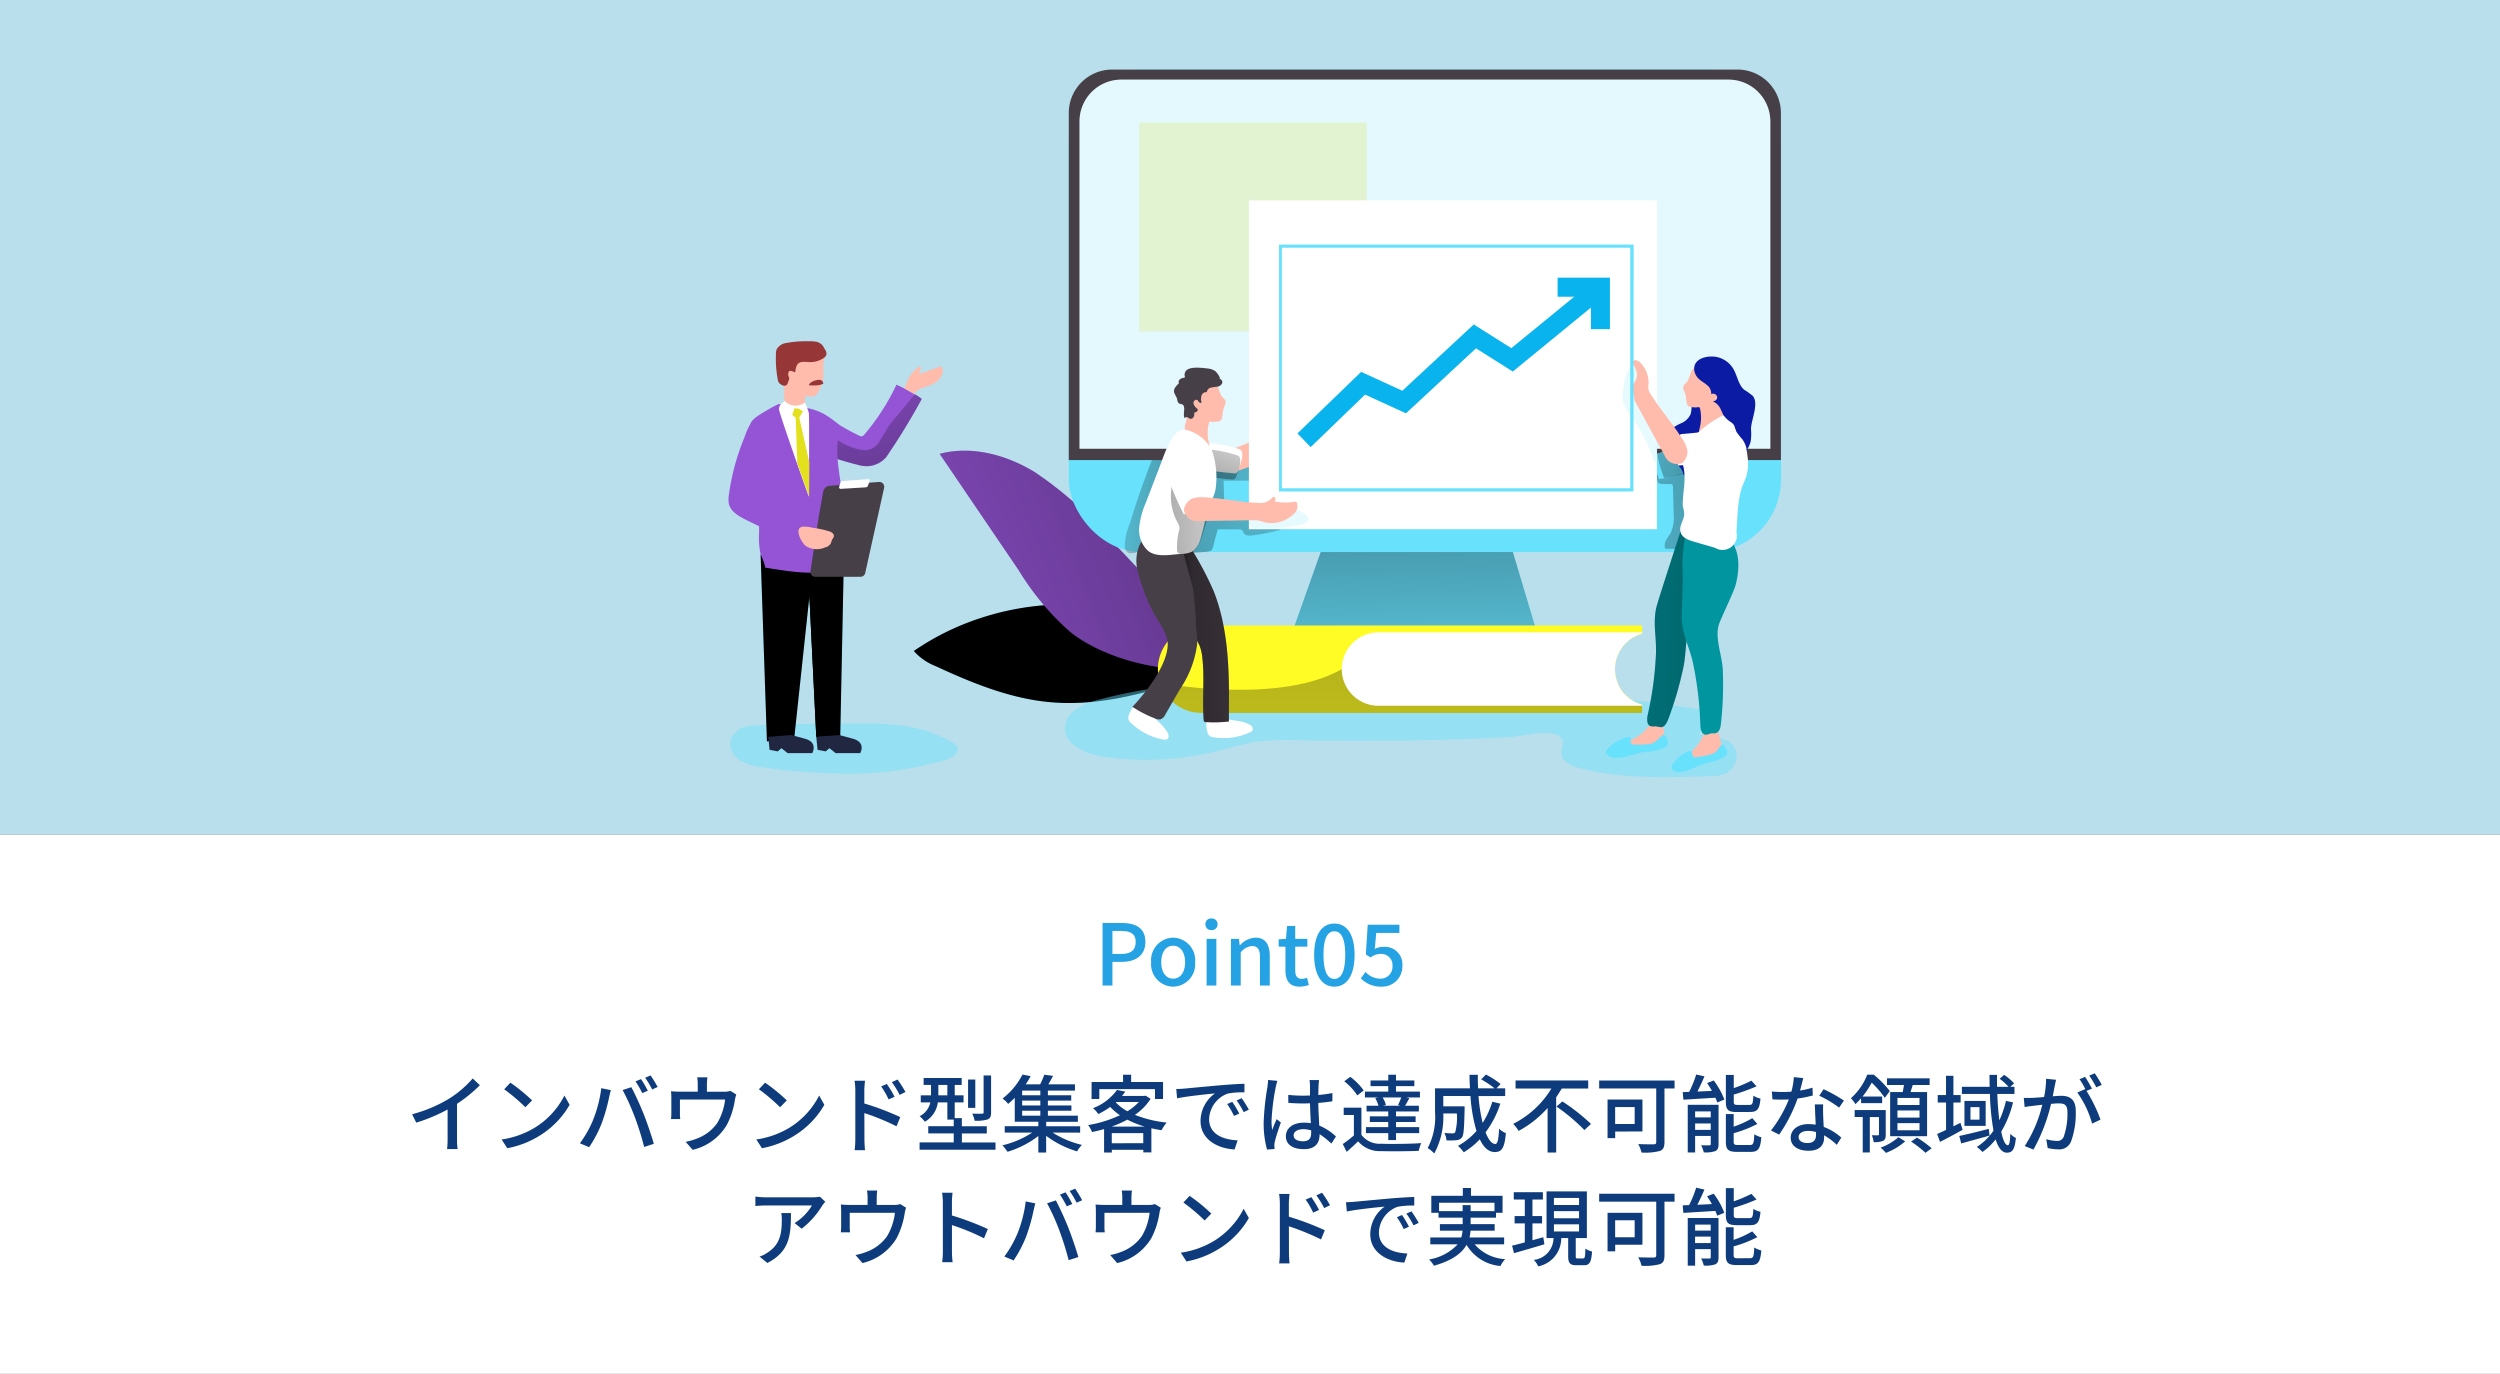 <svg xmlns="http://www.w3.org/2000/svg" xmlns:xlink="http://www.w3.org/1999/xlink" width="265" height="145.614" viewBox="0 0 265 145.614">
  <rect x="0" y="0" width="265" height="145.614" fill="#808080" stroke="none"/>
  <defs>
    <linearGradient id="linear-gradient" x1="-28.36" y1="-0.749" x2="-29.509" y2="2.326" gradientUnits="objectBoundingBox">
      <stop offset="0.01"/>
      <stop offset="0.13" stop-opacity="0.69"/>
      <stop offset="0.25" stop-opacity="0.322"/>
      <stop offset="1" stop-opacity="0"/>
    </linearGradient>
    <linearGradient id="linear-gradient-2" x1="1.258" y1="0.249" x2="-0.672" y2="0.876" xlink:href="#linear-gradient"/>
    <linearGradient id="linear-gradient-3" x1="41.076" y1="1.132" x2="44.62" y2="2.071" gradientUnits="objectBoundingBox">
      <stop offset="0.01"/>
      <stop offset="0.08" stop-opacity="0.69"/>
      <stop offset="0.21" stop-opacity="0.322"/>
      <stop offset="1" stop-opacity="0"/>
    </linearGradient>
    <linearGradient id="linear-gradient-4" x1="0.826" y1="2.364" x2="0.093" y2="-2.117" xlink:href="#linear-gradient-3"/>
    <linearGradient id="linear-gradient-5" x1="155.672" y1="1.077" x2="148.729" y2="1.818" xlink:href="#linear-gradient-3"/>
    <linearGradient id="linear-gradient-6" x1="64.952" y1="-0.18" x2="63.795" y2="1.92" xlink:href="#linear-gradient-3"/>
    <linearGradient id="linear-gradient-7" x1="182.91" y1="1.544" x2="188.708" y2="1.708" xlink:href="#linear-gradient-3"/>
    <linearGradient id="linear-gradient-8" x1="44.344" y1="0.138" x2="41.52" y2="1.074" xlink:href="#linear-gradient-3"/>
    <linearGradient id="linear-gradient-9" x1="0.454" y1="-0.235" x2="0.541" y2="2.098" xlink:href="#linear-gradient-3"/>
    <linearGradient id="linear-gradient-10" x1="1.964" y1="0.153" x2="-2.616" y2="1.197" xlink:href="#linear-gradient-3"/>
    <linearGradient id="linear-gradient-11" x1="1.823" y1="0.595" x2="-1.51" y2="0.368" xlink:href="#linear-gradient-3"/>
    <linearGradient id="linear-gradient-12" x1="-1.078" y1="0.768" x2="2.763" y2="-0.013" xlink:href="#linear-gradient-3"/>
    <linearGradient id="linear-gradient-13" x1="1.182" y1="0.716" x2="-1.636" y2="-0.181" xlink:href="#linear-gradient-3"/>
    <linearGradient id="linear-gradient-14" x1="0.422" y1="-6.668" x2="0.655" y2="14.942" xlink:href="#linear-gradient-3"/>
    <linearGradient id="linear-gradient-15" x1="0.025" y1="0.54" x2="2.227" y2="0.377" xlink:href="#linear-gradient-3"/>
    <linearGradient id="linear-gradient-16" x1="-0.03" y1="1.305" x2="1.53" y2="-1.16" xlink:href="#linear-gradient-3"/>
    <linearGradient id="linear-gradient-17" x1="-0.98" y1="0.577" x2="3.093" y2="0.325" xlink:href="#linear-gradient-3"/>
    <linearGradient id="linear-gradient-18" x1="2.671" y1="0.578" x2="-5.135" y2="0.306" xlink:href="#linear-gradient-3"/>
  </defs>
  <g id="グループ_4407" data-name="グループ 4407" transform="translate(-62 -1771.15)">
    <g id="グループ_4249" data-name="グループ 4249" transform="translate(0 180.602)">
      <rect id="長方形_1021" data-name="長方形 1021" width="265" height="57.147" transform="translate(62 1679.016)" fill="#fff"/>
      <path id="パス_6205" data-name="パス 6205" d="M.873,0H1.917V-2.511h1c1.44,0,2.493-.666,2.493-2.115,0-1.494-1.053-2.007-2.529-2.007H.873ZM1.917-3.348V-5.787h.864c1.053,0,1.6.288,1.6,1.161s-.5,1.278-1.566,1.278ZM8.352.117a2.38,2.38,0,0,0,2.331-2.592,2.389,2.389,0,0,0-2.331-2.6,2.389,2.389,0,0,0-2.331,2.6A2.38,2.38,0,0,0,8.352.117Zm0-.846c-.774,0-1.26-.693-1.26-1.746s.486-1.746,1.26-1.746,1.269.7,1.269,1.746S9.135-.729,8.352-.729ZM11.9,0h1.035V-4.95H11.9Zm.513-5.877a.6.6,0,0,0,.648-.621.6.6,0,0,0-.648-.612.593.593,0,0,0-.639.612A.6.6,0,0,0,12.411-5.877ZM14.481,0h1.035V-3.51a1.659,1.659,0,0,1,1.206-.675c.585,0,.837.342.837,1.2V0h1.035V-3.114c0-1.26-.468-1.962-1.521-1.962a2.359,2.359,0,0,0-1.638.81h-.027l-.081-.684h-.846Zm7.281.117a3.167,3.167,0,0,0,.972-.18l-.189-.765a1.476,1.476,0,0,1-.531.117c-.513,0-.72-.306-.72-.9V-4.122h1.287V-4.95H21.294V-6.318H20.43L20.313-4.95l-.774.054v.774h.72v2.5C20.259-.576,20.646.117,21.762.117Zm3.681,0c1.323,0,2.142-1.2,2.142-3.366S26.766-6.57,25.443-6.57,23.3-5.418,23.3-3.249,24.129.117,25.443.117Zm0-.819c-.675,0-1.152-.693-1.152-2.547s.477-2.5,1.152-2.5,1.152.648,1.152,2.5S26.118-.7,25.443-.7ZM30.42.117a2.141,2.141,0,0,0,2.232-2.205A1.858,1.858,0,0,0,30.636-4.1a1.889,1.889,0,0,0-.909.225l.153-1.7h2.457v-.873H28.98l-.2,3.15.5.324a1.743,1.743,0,0,1,1.062-.378,1.187,1.187,0,0,1,1.26,1.3A1.254,1.254,0,0,1,30.294-.729a2.12,2.12,0,0,1-1.548-.711l-.5.675A2.931,2.931,0,0,0,30.42.117Z" transform="translate(178 1695.016)" fill="#25a2e3"/>
      <path id="パス_6206" data-name="パス 6206" d="M-89.316-3.357l.441.891a18.414,18.414,0,0,0,3.321-1.395V-.729A10.429,10.429,0,0,1-85.608.333h1.116a6.767,6.767,0,0,1-.063-1.062V-4.464a15.182,15.182,0,0,0,2.421-1.971l-.756-.72a11.11,11.11,0,0,1-2.5,2.142A14.862,14.862,0,0,1-89.316-3.357ZM-78.9-6.705l-.657.7A19.521,19.521,0,0,1-77.31-4.1l.711-.729A18.886,18.886,0,0,0-78.9-6.705ZM-79.83-.684l.6.927A9.923,9.923,0,0,0-75.78-1.1a9.2,9.2,0,0,0,3.159-3.258l-.549-.981a8.569,8.569,0,0,1-3.123,3.393A9.352,9.352,0,0,1-79.83-.684Zm14.778-6.4-.585.243a10.824,10.824,0,0,1,.72,1.242l.585-.252A11.29,11.29,0,0,0-65.052-7.083Zm1.017-.387-.576.243a10.036,10.036,0,0,1,.738,1.242l.585-.261C-63.459-6.57-63.8-7.128-64.035-7.47Zm-6.1,4.725A11.538,11.538,0,0,1-71.532-.279l.981.414a13.056,13.056,0,0,0,1.323-2.511,19.187,19.187,0,0,0,.792-2.772c.045-.2.126-.54.189-.765l-1.017-.207A13.584,13.584,0,0,1-70.137-2.745Zm4.437-.279A30.7,30.7,0,0,1-64.719.108l1.026-.333c-.243-.846-.72-2.25-1.062-3.114-.36-.909-.954-2.214-1.323-2.889L-67-5.922A24.013,24.013,0,0,1-65.7-3.024Zm7.686-4.248H-59.1a4.083,4.083,0,0,1,.063.747v.774H-61a8.552,8.552,0,0,1-.873-.045,6.7,6.7,0,0,1,.036.729v1.575c0,.2-.018.459-.036.648h.981a4.131,4.131,0,0,1-.036-.594V-4.914h4.788A6.244,6.244,0,0,1-56.97-2.43,4.628,4.628,0,0,1-59.238-.738a5.65,5.65,0,0,1-1.08.3l.738.855A5.737,5.737,0,0,0-55.971-2.2a8.371,8.371,0,0,0,.864-2.637,3.383,3.383,0,0,1,.153-.612l-.621-.387a1.976,1.976,0,0,1-.675.09h-1.818v-.774A6.438,6.438,0,0,1-58.014-7.272Zm6.111.567-.657.7A19.521,19.521,0,0,1-50.31-4.1l.711-.729A18.886,18.886,0,0,0-51.9-6.705ZM-52.83-.684l.6.927A9.923,9.923,0,0,0-48.78-1.1a9.2,9.2,0,0,0,3.159-3.258l-.549-.981a8.569,8.569,0,0,1-3.123,3.393A9.352,9.352,0,0,1-52.83-.684ZM-39-6.57l-.6.261a8.2,8.2,0,0,1,.792,1.377l.63-.279A11.1,11.1,0,0,0-39-6.57Zm1.134-.468-.6.279a8.994,8.994,0,0,1,.828,1.35l.621-.306A13.364,13.364,0,0,0-37.863-7.038ZM-42.336-.7A9.537,9.537,0,0,1-42.408.45h1.1c-.036-.324-.063-.873-.063-1.152,0-.3,0-1.539-.009-2.781a25.15,25.15,0,0,1,3.411,1.4l.4-.972A29.155,29.155,0,0,0-41.382-4.5V-5.9c0-.324.045-.711.072-1.008h-1.107A6.428,6.428,0,0,1-42.336-5.9ZM-27.945-7.47h-.792v3.9c0,.117-.036.153-.18.153-.126.009-.567.009-1.026-.009a2.988,2.988,0,0,1,.252.756,4.063,4.063,0,0,0,1.368-.135c.3-.126.378-.333.378-.756Zm-1.674.432h-.765v3.006h.765Zm-3.915,1.674v-1.1h.954v1.1Zm2.493,5v-.954H-28.4v-.765h-2.646v-.864H-31.8V-4.617h.936v-.747H-31.8v-1.1h.738V-7.2h-4.032v.738h.783v1.1H-35.4v.747h1.017A2.142,2.142,0,0,1-35.514-3.15a3.745,3.745,0,0,1,.549.585,2.766,2.766,0,0,0,1.377-2.052h1.008V-2.79h.675v.7h-2.7v.765h2.7v.954h-3.618V.405h8.046V-.369Zm6.39-3.366h1.926v.522h-1.926Zm1.926-1.638h-1.926v-.495h1.926Zm0,1.08h-1.926v-.513h1.926Zm4.221,2.88v-.675h-3.6v-.477h3.357v-.648h-3.177v-.522h2.493v-.558h-2.493v-.513h2.475v-.567h-2.475v-.495h2.871v-.666h-2.826c.171-.27.342-.585.5-.9l-.927-.117a7.913,7.913,0,0,1-.441,1.017h-1.53c.2-.288.369-.585.531-.864l-.873-.171A7.483,7.483,0,0,1-26.73-5.022a2.947,2.947,0,0,1,.594.567,8.088,8.088,0,0,0,.7-.648v2.538h2.5v.477H-26.5v.675h2.916a10.04,10.04,0,0,1-3.159,1.35,4.873,4.873,0,0,1,.54.684,10.141,10.141,0,0,0,3.267-1.674V.7h.828V-1.071A10.39,10.39,0,0,0-18.828.576a3.4,3.4,0,0,1,.513-.684A10.082,10.082,0,0,1-21.42-1.413Zm2.034-4.608h5.9v1.044h.855v-1.8h-3.384v-.774h-.855v.774h-3.339v1.8h.819Zm1.3,3.969a11.542,11.542,0,0,0,1.665-.738,10.341,10.341,0,0,0,1.854.738Zm.018,1.764V-1.359h3.339V-.288Zm.477-4.374h2.394a5.62,5.62,0,0,1-1.215.981,5.11,5.11,0,0,1-1.233-.936Zm3.1-.675-.153.036h-2.34q.189-.229.351-.459l-.882-.18a5.577,5.577,0,0,1-2.547,1.935,2.447,2.447,0,0,1,.558.621,7.165,7.165,0,0,0,1.269-.756,6.092,6.092,0,0,0,1.035.882,12.914,12.914,0,0,1-3.375,1.044,2.983,2.983,0,0,1,.414.738c.423-.09.855-.189,1.278-.315V.7h.819V.414h3.339v.27h.855V-1.872c.351.081.711.153,1.08.207a4.1,4.1,0,0,1,.54-.81A12.484,12.484,0,0,1-12.7-3.294a5.864,5.864,0,0,0,1.665-1.7Zm3.258-.693.09.981c1.008-.216,3.1-.432,4.014-.522a3.61,3.61,0,0,0-1.53,2.925c0,1.98,1.845,2.925,3.609,3.015l.324-.963C-3.3-.657-4.833-1.206-4.833-2.844A2.984,2.984,0,0,1-2.844-5.553a8.673,8.673,0,0,1,1.755-.126v-.909c-.621.018-1.521.072-2.484.153-1.656.144-3.258.3-3.915.36C-7.668-6.057-7.983-6.039-8.325-6.03Zm5.94,1.35-.54.234a8.511,8.511,0,0,1,.72,1.26l.558-.252A12.565,12.565,0,0,0-2.385-4.68Zm1-.387-.54.243A8.446,8.446,0,0,1-1.17-3.582l.549-.261A13,13,0,0,0-1.386-5.067ZM4.122-1.125c0-.387.423-.648,1.026-.648a2.9,2.9,0,0,1,.837.126V-1.4c0,.567-.207.909-.873.909C4.536-.5,4.122-.7,4.122-1.125Zm2.7-5.859H5.805a4.429,4.429,0,0,1,.054.576v1.062c-.252.009-.495.018-.747.018a14.653,14.653,0,0,1-1.557-.081l.009.846c.522.036,1.017.063,1.539.063.252,0,.5-.009.756-.018.018.7.054,1.476.09,2.106a4.79,4.79,0,0,0-.729-.054c-1.206,0-1.917.612-1.917,1.44C3.3-.162,4.014.342,5.229.342,6.48.342,6.876-.369,6.876-1.2v-.045a8.557,8.557,0,0,1,1.251,1L8.613-1A5.938,5.938,0,0,0,6.84-2.16c-.027-.693-.09-1.5-.1-2.4.522-.036,1.026-.1,1.494-.171v-.873A13.921,13.921,0,0,1,6.741-5.4c.009-.414.018-.8.027-1.026C6.777-6.606,6.8-6.8,6.822-6.984ZM2.4-6.9l-.981-.09c-.009.234-.045.522-.072.747a27.615,27.615,0,0,0-.4,3.771A10.534,10.534,0,0,0,1.305.387l.8-.063C2.1.216,2.088.081,2.079-.009a2.323,2.323,0,0,1,.045-.414c.1-.459.405-1.377.648-2.061l-.45-.351c-.144.333-.342.783-.468,1.152a5.855,5.855,0,0,1-.072-.963A23.793,23.793,0,0,1,2.223-6.21C2.259-6.372,2.349-6.741,2.4-6.9Zm13.05,2.637H13.59l.315-.072a2.562,2.562,0,0,0-.351-.8h1.98c-.09.243-.225.567-.342.8Zm-2.673-.8a3.756,3.756,0,0,1,.342.8H11.853v.612h2.3v.513H12.2v.6h1.953v.549H11.79v.63h2.367v.738h.819v-.738h2.457v-.63H14.976v-.549h2.079v-.6H14.976v-.513H17.4v-.612H15.939c.135-.216.288-.5.45-.792l-.333-.081h1.458V-5.76H14.976v-.576H16.92v-.6H14.976v-.612h-.819v.612H12.276v.6h1.881v.576H11.682v.621H13.1Zm-1.224-.819a6.69,6.69,0,0,0-1.422-1.44l-.639.468a6.426,6.426,0,0,1,1.386,1.5Zm-.243,1.827H9.432v.774h1.08v2.169A12.41,12.41,0,0,1,9.333-.2L9.747.63c.441-.387.837-.747,1.215-1.116A3,3,0,0,0,13.4.549c1.044.036,2.952.018,3.987-.027a3.645,3.645,0,0,1,.27-.819c-1.143.081-3.231.108-4.248.063a2.4,2.4,0,0,1-2.1-.945Zm13.878-.63a9.121,9.121,0,0,1-1.026,2.241,17.542,17.542,0,0,1-.441-2.844H26.55v-.819h-.918l.432-.459a9.505,9.505,0,0,0-1.557-1l-.5.513a9.64,9.64,0,0,1,1.413.945H23.679q-.041-.7-.027-1.431H22.77c0,.477.018.963.045,1.431h-3.7v2.547A7.05,7.05,0,0,1,18.333.225a3.573,3.573,0,0,1,.7.576,8.117,8.117,0,0,0,.954-4.239h1.44a5.875,5.875,0,0,1-.18,2,.321.321,0,0,1-.279.108c-.144,0-.495-.009-.864-.045a2.009,2.009,0,0,1,.225.783,6.413,6.413,0,0,0,1.062-.018A.8.8,0,0,0,21.969-.9c.189-.252.234-1.026.279-2.979V-4.2H19.989V-5.292h2.88a16.913,16.913,0,0,0,.639,3.708A7.1,7.1,0,0,1,21.546-.009a4.334,4.334,0,0,1,.612.684A8.271,8.271,0,0,0,23.859-.7c.4.846.927,1.35,1.584,1.35.738,0,1.044-.423,1.179-2.007a2.2,2.2,0,0,1-.72-.468c-.054,1.161-.162,1.62-.4,1.62-.378,0-.729-.468-1.035-1.233a10.225,10.225,0,0,0,1.566-3.042Zm10.161-1.4v-.855h-7.7v.855h3.8A9.967,9.967,0,0,1,27.4-2.34a4.711,4.711,0,0,1,.576.747,11.2,11.2,0,0,0,3.069-2.43V.7h.909V-5.157c.216-.306.4-.621.594-.927ZM31.986-4.176a20.347,20.347,0,0,1,2.961,2.493l.7-.648a21.459,21.459,0,0,0-3.033-2.385Zm8.289.054v1.8h-2.07v-1.8ZM41.1-1.53V-4.914H37.4V-.828h.81v-.7Zm3.4-5.4H36.513v.837h6.048v5.67c0,.189-.063.243-.261.252-.216,0-.963.009-1.647-.027A3.723,3.723,0,0,1,41,.7,6.107,6.107,0,0,0,42.921.54c.378-.126.513-.405.513-.945V-6.093h1.071Zm8.01,3.33c.765,0,1.008-.3,1.1-1.422a2.157,2.157,0,0,1-.756-.306c-.036.837-.09.981-.414.981H51.219c-.378,0-.441-.054-.441-.351v-.747a19.84,19.84,0,0,0,2.412-.873l-.54-.6a14.837,14.837,0,0,1-1.872.792v-1.4h-.837v2.844c0,.855.234,1.089,1.179,1.089ZM46.683-1.7v-.684h1.656V-1.7Zm1.656-1.962v.639H46.683v-.639Zm.828-.7H45.9V.693h.783V-1.062h1.656v.855c0,.108-.027.144-.144.144s-.495.009-.873-.009A3.216,3.216,0,0,1,47.6.684,3.216,3.216,0,0,0,48.825.549c.261-.135.342-.351.342-.747Zm-1.215-2.3a9.234,9.234,0,0,1,.513.828l-1.539.072c.252-.5.522-1.071.747-1.611l-.873-.2a12.016,12.016,0,0,1-.747,1.845l-.684.027.072.8c.918-.054,2.16-.135,3.393-.207.081.189.153.36.2.5l.747-.306a8.23,8.23,0,0,0-1.125-2.025ZM51.237-.1c-.4,0-.468-.054-.468-.36V-1.35a12.689,12.689,0,0,0,2.511-.981l-.54-.612a10.153,10.153,0,0,1-1.971.9V-3.375h-.828V-.45c0,.837.243,1.08,1.188,1.08h1.449C53.37.63,53.6.306,53.7-.918a2.742,2.742,0,0,1-.747-.315c-.036.963-.1,1.134-.45,1.134Zm6.9-7.092-.99-.1a7.345,7.345,0,0,1-.261,1.539c-.315.027-.63.036-.927.036-.36,0-.792-.018-1.143-.054l.063.837c.36.018.738.027,1.08.027.216,0,.432-.009.657-.018a13.516,13.516,0,0,1-1.89,3.285l.864.441a16.1,16.1,0,0,0,1.953-3.825,12.081,12.081,0,0,0,1.611-.324l-.027-.828a8.605,8.605,0,0,1-1.323.306C57.942-6.372,58.068-6.876,58.14-7.191ZM57.654-.954c0-.369.405-.639,1-.639a3.133,3.133,0,0,1,.837.117c.009.117.009.225.009.306,0,.486-.225.864-.909.864C57.978-.306,57.654-.567,57.654-.954Zm2.6-3.447h-.882c.018.594.063,1.44.09,2.151a5.16,5.16,0,0,0-.765-.063c-1.116,0-1.881.594-1.881,1.44,0,.936.846,1.386,1.89,1.386,1.188,0,1.647-.621,1.647-1.386v-.252A7.024,7.024,0,0,1,61.7-.117l.477-.765a5.865,5.865,0,0,0-1.863-1.134c-.027-.513-.054-1.035-.063-1.332C60.246-3.708,60.237-4.023,60.255-4.4Zm1.692.342.513-.747A15.932,15.932,0,0,0,60.3-6.012l-.459.693A11.444,11.444,0,0,1,61.947-4.059Zm8.523-.279H68.13v-.747h2.34ZM70.47-3H68.13v-.756h2.34Zm0,1.341H68.13v-.756h2.34Zm-3.114-4.05v4.68h3.915v-4.68H69.516c.072-.234.153-.486.234-.747h1.791v-.711H67.023v.711h1.8c-.036.243-.09.5-.135.747Zm-3.078,1.17H66.51v-.7H64.431A9.146,9.146,0,0,0,65.4-6.705a9.706,9.706,0,0,1,1.386,1.611l.531-.72a10.579,10.579,0,0,0-1.7-1.737h-.693a6.518,6.518,0,0,1-1.728,2.5,2.772,2.772,0,0,1,.477.621,7.785,7.785,0,0,0,.6-.621Zm2.61.738H63.594v.738h.855V.693H65.2V-3.06h.972v1.827c0,.072-.018.1-.117.108s-.342,0-.648-.009a2.31,2.31,0,0,1,.2.729A2.314,2.314,0,0,0,66.609-.54c.234-.126.279-.342.279-.675ZM68.229-.927A5.775,5.775,0,0,1,66.348.18a5.44,5.44,0,0,1,.558.558A6.78,6.78,0,0,0,68.949-.486Zm1.341.468A10.682,10.682,0,0,1,71.1.729l.657-.477A10.729,10.729,0,0,0,70.2-.882Zm5.238-1.989c-.252.126-.495.243-.747.369V-4.6h.765v-.792h-.765V-7.434h-.783v2.043H72.4V-4.6h.882v2.9c-.351.171-.675.315-.945.432l.306.837c.72-.36,1.584-.828,2.394-1.278Zm3,.639c-1.143.3-2.331.585-3.123.756l.207.792c.846-.243,1.962-.54,3-.837Zm-.981-.972H75.87V-4.113h.954ZM75.231-4.77v2.646h2.25V-4.77Zm4.4,0a10.664,10.664,0,0,1-.7,2.061c-.1-.81-.18-1.764-.216-2.8h1.818v-.756h-.441l.4-.369a5.967,5.967,0,0,0-1.053-.9l-.477.414a6.315,6.315,0,0,1,.945.855H78.687c0-.414-.009-.837,0-1.269h-.8c0,.423.009.846.018,1.269H74.961v.756h2.97a26.709,26.709,0,0,0,.378,3.888A6.083,6.083,0,0,1,76.545.108a4.981,4.981,0,0,1,.6.531A6.651,6.651,0,0,0,78.534-.684c.288.864.666,1.4,1.188,1.4.612,0,.837-.36.963-1.557a1.922,1.922,0,0,1-.594-.45c-.027.873-.108,1.215-.261,1.215-.27,0-.522-.54-.7-1.44a11.149,11.149,0,0,0,1.251-3.1Zm5.31-2.241-1.053-.108a10.1,10.1,0,0,1-.216,1.935c-.5.045-.99.081-1.278.09-.306.009-.576.018-.873,0l.09.972c.243-.045.666-.1.891-.126.207-.027.576-.072.981-.117A14.037,14.037,0,0,1,81.621.018l.927.369a18.792,18.792,0,0,0,1.863-4.842c.333-.036.63-.054.819-.054.567,0,.918.135.918.909a7.418,7.418,0,0,1-.4,2.646.723.723,0,0,1-.738.423,4.753,4.753,0,0,1-1.107-.18l.153.936A4.978,4.978,0,0,0,85.131.36a1.345,1.345,0,0,0,1.386-.792A8.714,8.714,0,0,0,87.03-3.7c0-1.26-.666-1.611-1.53-1.611-.207,0-.54.018-.909.054.081-.423.162-.855.216-1.134C84.852-6.588,84.9-6.822,84.942-7.011Zm4.1-.684-.585.243a9.086,9.086,0,0,1,.747,1.242l.585-.261A13.965,13.965,0,0,0,89.046-7.7Zm-1.026.378-.585.243a8.155,8.155,0,0,1,.639,1.1c-.009-.018-.027-.036-.036-.054l-.837.369a10.386,10.386,0,0,1,1.566,3.294l.891-.423a15.744,15.744,0,0,0-1.485-3.042l.576-.243A13.184,13.184,0,0,0,88.02-7.317ZM-45.522,5.916l-.567-.531a4.631,4.631,0,0,1-.747.063h-5.031a8.065,8.065,0,0,1-1.062-.081v1c.387-.027.7-.054,1.062-.054h4.932a5.51,5.51,0,0,1-1.836,1.863l.747.6a8.913,8.913,0,0,0,2.2-2.484C-45.747,6.186-45.6,6.015-45.522,5.916Zm-3.636,1.2h-1.026a4,4,0,0,1,.054.72c0,1.494-.207,2.628-1.494,3.456a3.417,3.417,0,0,1-.864.441l.828.675C-49.293,11.19-49.158,9.462-49.158,7.113Zm9.144-2.385H-41.1a4.083,4.083,0,0,1,.063.747v.774H-43a8.552,8.552,0,0,1-.873-.045,6.7,6.7,0,0,1,.036.729V8.508c0,.2-.018.459-.036.648h.981a4.131,4.131,0,0,1-.036-.594V7.086h4.788A6.244,6.244,0,0,1-38.97,9.57a4.628,4.628,0,0,1-2.268,1.692,5.65,5.65,0,0,1-1.08.3l.738.855A5.737,5.737,0,0,0-37.971,9.8a8.371,8.371,0,0,0,.864-2.637,3.383,3.383,0,0,1,.153-.612l-.621-.387a1.976,1.976,0,0,1-.675.09h-1.818V5.475A6.438,6.438,0,0,1-40.014,4.728Zm6.957,6.444a9.421,9.421,0,0,1-.072,1.152h1.107a10.545,10.545,0,0,1-.072-1.152V8.391a23.566,23.566,0,0,1,3.4,1.4l.405-.981a30.507,30.507,0,0,0-3.807-1.44V5.97c0-.315.036-.711.063-1.008h-1.107a6.515,6.515,0,0,1,.081,1.008Zm13-6.255-.585.243a10.824,10.824,0,0,1,.72,1.242l.585-.252A11.291,11.291,0,0,0-20.052,4.917Zm1.017-.387-.576.243a10.036,10.036,0,0,1,.738,1.242l.585-.261C-18.459,5.43-18.8,4.872-19.035,4.53Zm-6.1,4.725a11.538,11.538,0,0,1-1.4,2.466l.981.414a13.056,13.056,0,0,0,1.323-2.511,19.186,19.186,0,0,0,.792-2.772c.045-.2.126-.54.189-.765l-1.017-.207A13.585,13.585,0,0,1-25.137,9.255Zm4.437-.279a30.7,30.7,0,0,1,.981,3.132l1.026-.333c-.243-.846-.72-2.25-1.062-3.114-.36-.909-.954-2.214-1.323-2.889l-.927.306A24.012,24.012,0,0,1-20.7,8.976Zm7.686-4.248H-14.1a4.083,4.083,0,0,1,.063.747v.774H-16a8.552,8.552,0,0,1-.873-.045,6.7,6.7,0,0,1,.036.729V8.508c0,.2-.018.459-.036.648h.981a4.131,4.131,0,0,1-.036-.594V7.086h4.788A6.244,6.244,0,0,1-11.97,9.57a4.628,4.628,0,0,1-2.268,1.692,5.65,5.65,0,0,1-1.08.3l.738.855A5.737,5.737,0,0,0-10.971,9.8a8.371,8.371,0,0,0,.864-2.637,3.383,3.383,0,0,1,.153-.612l-.621-.387a1.976,1.976,0,0,1-.675.09h-1.818V5.475A6.438,6.438,0,0,1-13.014,4.728Zm6.111.567L-7.56,6A19.521,19.521,0,0,1-5.31,7.9l.711-.729A18.886,18.886,0,0,0-6.9,5.295Zm-.927,6.021.6.927A9.923,9.923,0,0,0-3.78,10.9,9.2,9.2,0,0,0-.621,7.644l-.549-.981a8.569,8.569,0,0,1-3.123,3.393A9.352,9.352,0,0,1-7.83,11.316ZM6,5.43l-.6.261a8.2,8.2,0,0,1,.792,1.377l.63-.279A11.1,11.1,0,0,0,6,5.43Zm1.134-.468-.6.279a8.994,8.994,0,0,1,.828,1.35l.621-.306A13.364,13.364,0,0,0,7.137,4.962ZM2.664,11.3a9.537,9.537,0,0,1-.072,1.152h1.1c-.036-.324-.063-.873-.063-1.152,0-.3,0-1.539-.009-2.781A25.15,25.15,0,0,1,7.029,9.912l.4-.972A29.155,29.155,0,0,0,3.618,7.5V6.1c0-.324.045-.711.072-1.008H2.583A6.428,6.428,0,0,1,2.664,6.1ZM9.675,5.97l.09.981c1.008-.216,3.1-.432,4.014-.522a3.61,3.61,0,0,0-1.53,2.925c0,1.98,1.845,2.925,3.609,3.015l.324-.963c-1.485-.063-3.015-.612-3.015-2.25a2.984,2.984,0,0,1,1.989-2.709,8.673,8.673,0,0,1,1.755-.126V5.412c-.621.018-1.521.072-2.484.153-1.656.144-3.258.3-3.915.36C10.332,5.943,10.017,5.961,9.675,5.97Zm5.94,1.35-.54.234a8.511,8.511,0,0,1,.72,1.26l.558-.252A12.564,12.564,0,0,0,15.615,7.32Zm1-.387-.54.243a8.446,8.446,0,0,1,.756,1.242l.549-.261A13,13,0,0,0,16.614,6.933Zm2.925-.018V6.024h5.877v.891H22.887V6.276h-.846v.639Zm6.9,3.519V9.7H22.77a4.79,4.79,0,0,0,.108-.72h2.556V8.292H22.887V7.608h2.691V7.086h.693v-1.8H22.923V4.458h-.864v.828H18.72v1.8h.765v.522h2.556v.684H19.629v.693h2.4a3.38,3.38,0,0,1-.135.72H18.612v.729h2.9a5.34,5.34,0,0,1-3.024,1.6A3.309,3.309,0,0,1,19,12.7c1.98-.567,2.97-1.35,3.456-2.214a4.615,4.615,0,0,0,3.591,2.241,3,3,0,0,1,.5-.729,4.541,4.541,0,0,1-3.231-1.566Zm4.149-.756L29.439,10V8.211h1.017V7.437H29.439V5.682h1.107V4.908H27.459v.774h1.17V7.437h-1.08v.774h1.08v2.016c-.5.135-.972.261-1.35.342l.207.8c.9-.261,2.1-.6,3.222-.945ZM31.716,8.31H34.38v.756H31.716Zm0-1.4H34.38v.756H31.716Zm0-1.395H34.38v.747H31.716Zm2.538,6.417c-.189,0-.225-.027-.225-.27V9.768h1.179V4.818H30.933v4.95h.738a2.341,2.341,0,0,1-2.088,2.313,2.315,2.315,0,0,1,.468.684,3.029,3.029,0,0,0,2.439-3h.738v1.9c0,.747.171.981.891.981H34.9c.585,0,.783-.3.855-1.449a2.155,2.155,0,0,1-.7-.315c-.027.909-.063,1.044-.252,1.044Zm6.021-4.05v1.8h-2.07v-1.8ZM41.1,10.47V7.086H37.4v4.086h.81v-.7Zm3.4-5.4H36.513v.837h6.048v5.67c0,.189-.063.243-.261.252-.216,0-.963.009-1.647-.027a3.723,3.723,0,0,1,.351.9,6.107,6.107,0,0,0,1.917-.162c.378-.126.513-.4.513-.945V5.907h1.071Zm8.01,3.33c.765,0,1.008-.3,1.1-1.422a2.157,2.157,0,0,1-.756-.306c-.036.837-.09.981-.414.981H51.219c-.378,0-.441-.054-.441-.351V6.555a19.84,19.84,0,0,0,2.412-.873l-.54-.6a14.837,14.837,0,0,1-1.872.792v-1.4h-.837V7.311c0,.855.234,1.089,1.179,1.089Zm-5.832,1.9V9.615h1.656V10.3Zm1.656-1.962v.639H46.683V8.337Zm.828-.7H45.9v5.058h.783V10.938h1.656v.855c0,.108-.027.144-.144.144s-.495.009-.873-.009a3.216,3.216,0,0,1,.279.756,3.216,3.216,0,0,0,1.224-.135c.261-.135.342-.351.342-.747Zm-1.215-2.3a9.234,9.234,0,0,1,.513.828l-1.539.072c.252-.5.522-1.071.747-1.611l-.873-.2a12.016,12.016,0,0,1-.747,1.845l-.684.027.072.8c.918-.054,2.16-.135,3.393-.207.081.189.153.36.2.5l.747-.306a8.23,8.23,0,0,0-1.125-2.025Zm3.285,6.57c-.4,0-.468-.054-.468-.36V10.65a12.689,12.689,0,0,0,2.511-.981l-.54-.612a10.153,10.153,0,0,1-1.971.9V8.625h-.828V11.55c0,.837.243,1.08,1.188,1.08h1.449c.792,0,1.026-.324,1.125-1.548a2.742,2.742,0,0,1-.747-.315c-.036.963-.1,1.134-.45,1.134Z" transform="translate(195 1712.016)" fill="#0d3b7c"/>
      <rect id="長方形_1022" data-name="長方形 1022" width="265" height="88.468" transform="translate(62 1590.549)" fill="#b9dfec"/>
    </g>
    <g id="Progress__Monochromatic" data-name="Progress _Monochromatic" transform="translate(139.219 1778.525)">
      <path id="パス_4936" data-name="パス 4936" d="M88.33,158.315a5.944,5.944,0,0,0,2.3,1.6c3.879,1.8,7.938,3.46,12.206,3.831,6.28.545,12.434-1.658,18.348-3.825-.6.1-2.748-1.8-3.3-2.179-1.084-.712-2.149-1.455-3.215-2.185a13.975,13.975,0,0,0-5.819-1.856,29.11,29.11,0,0,0-13.535,1.155,27.414,27.414,0,0,0-6.986,3.46Z" transform="translate(-68.685 -96.686)" fill="#68e1fd"/>
      <path id="パス_4937" data-name="パス 4937" d="M88.33,158.315a5.944,5.944,0,0,0,2.3,1.6c3.879,1.8,7.938,3.46,12.206,3.831,6.28.545,12.434-1.658,18.348-3.825-.6.1-2.748-1.8-3.3-2.179-1.084-.712-2.149-1.455-3.215-2.185a13.975,13.975,0,0,0-5.819-1.856,29.11,29.11,0,0,0-13.535,1.155,27.414,27.414,0,0,0-6.986,3.46Z" transform="translate(-68.685 -96.686)" fill="url(#linear-gradient)"/>
      <path id="パス_4938" data-name="パス 4938" d="M110.805,135.355a39.022,39.022,0,0,0-7.854-6.944c-3-1.82-6.663-2.814-10.051-1.916l8.381,12.344a28.153,28.153,0,0,0,5.525,6.585c3.963,3.1,11.326,4.825,16.193,3.334-.754-2.3-3.759-4.472-5.43-6.238Z" transform="translate(-70.519 -85.764)" fill="#9554d6"/>
      <path id="パス_4939" data-name="パス 4939" d="M110.805,135.355a39.022,39.022,0,0,0-7.854-6.944c-3-1.82-6.663-2.814-10.051-1.916l8.381,12.344a28.153,28.153,0,0,0,5.525,6.585c3.963,3.1,11.326,4.825,16.193,3.334-.754-2.3-3.759-4.472-5.43-6.238Z" transform="translate(-70.519 -85.764)" fill="url(#linear-gradient-2)"/>
      <path id="パス_4940" data-name="パス 4940" d="M70.305,174.47c3.131,0,6.387.365,9.057,2a1.155,1.155,0,0,1,.551.557c.21.6-.527,1.072-1.137,1.269a35.978,35.978,0,0,1-11.554,1.479,66.221,66.221,0,0,1-7.782-.641,5.885,5.885,0,0,1-2.574-.754,2.119,2.119,0,0,1-.958-2.323,2.464,2.464,0,0,1,2.293-1.347C62.182,174.458,66.282,174.488,70.305,174.47Z" transform="translate(-55.647 -105.154)" fill="#68e1fd" opacity="0.44"/>
      <path id="パス_4941" data-name="パス 4941" d="M175.938,168.989l6.339.88a1.622,1.622,0,0,1,.85.287,1.113,1.113,0,0,1,.144,1.335,3.238,3.238,0,0,1-1.03,1.006c1.5.359,4.119.281,4.047,2.424A2.107,2.107,0,0,1,185,176.753a4.154,4.154,0,0,1-1.413.221c-4.687.162-9.446.323-13.984-.856-.868-.221-1.892-.712-1.892-1.6,0-.317.138-.6.156-.934.1-2.029-4.232-.838-5.346-.772-2.478.144-4.957.239-7.435.305-5.064.138-10.129.132-15.187.06a27.176,27.176,0,0,0-4.789.2c-1.245.21-2.454.6-3.676.9a31.417,31.417,0,0,1-12.32.635c-1.862-.275-4.149-1.275-4.029-3.155.1-1.61,1.934-2.448,3.5-2.867a53.824,53.824,0,0,1,7.028-1.365,104.576,104.576,0,0,1,12.631-.629c9.165-.072,18.33-.078,27.5-.084C168.826,166.786,172.885,168.564,175.938,168.989Z" transform="translate(-79.423 -102.08)" fill="#68e1fd" opacity="0.44"/>
      <path id="パス_4942" data-name="パス 4942" d="M31.074,116.167l-.383,18.713H28.152L27.422,120,25.83,134.88l-2.909.485-.67-19.815Z" transform="translate(-18.846 -64.146)" fill="#68e1fd"/>
      <path id="パス_4943" data-name="パス 4943" d="M31.074,116.167l-.383,18.713H28.152L27.422,120,25.83,134.88l-2.909.485-.67-19.815Z" transform="translate(-18.846 -64.146)" fill="url(#linear-gradient-3)"/>
      <path id="パス_4944" data-name="パス 4944" d="M82.565,115.985a69.409,69.409,0,0,1-3.783,6.184,2.772,2.772,0,0,1-2.047.946,3.377,3.377,0,0,1-.94-.144c-.9-.221-1.8-.485-2.694-.778a1.2,1.2,0,0,1-.216-.108h0c-.6-.437-.73-1.64-.862-2.335-.072-.383-.425-1.9.227-2.017.329-.06,1.407.9,1.712,1.084a21.643,21.643,0,0,0,1.976,1.06.479.479,0,0,0,.269.072.5.5,0,0,0,.257-.174,23.772,23.772,0,0,0,3.418-5.3c.263.114.521.239.778.371q.539.281,1.06.6l.108.06A3.567,3.567,0,0,1,82.565,115.985Z" transform="translate(-62.076 -81.072)" fill="#9554d6"/>
      <path id="パス_4945" data-name="パス 4945" d="M83,116.671a69.4,69.4,0,0,1-3.783,6.184,2.772,2.772,0,0,1-2.047.946,3.377,3.377,0,0,1-.94-.144c-.9-.222-1.8-.485-2.694-.778a1.512,1.512,0,0,1-.221-.108c-.048,0-.174-.467-.192-.527a4.131,4.131,0,0,1-.138-.6,4.436,4.436,0,0,1,0-1.2c0-.138.036-.239.162-.132s.078.114.132.162.186.132.275.2c.251.18.5.359.772.527a7.085,7.085,0,0,0,1.646.718,3.19,3.19,0,0,0,1.2.174,1.8,1.8,0,0,0,1.413-1.048c.21-.323.413-.658.6-.994a6.423,6.423,0,0,1,.658-.952c.527-.635,1.048-1.269,1.574-1.9a8.443,8.443,0,0,1,.886-1.024A5.083,5.083,0,0,1,83,116.671Z" transform="translate(-62.509 -81.759)" fill="url(#linear-gradient-4)"/>
      <path id="パス_4946" data-name="パス 4946" d="M24.656,134.586V117.238L22.25,115.55l.814,19.33Z" transform="translate(-18.846 -64.146)" fill="url(#linear-gradient-5)"/>
      <path id="パス_4947" data-name="パス 4947" d="M62.306,117.92a21.435,21.435,0,0,0-1.975,1.119c-1.359.868-1.113,1.269-.862,2.772a59.865,59.865,0,0,1,.8,9.7,8.573,8.573,0,0,0,.162,2.347,6.637,6.637,0,0,1,.5,1.4c2.1.287,6.884,1.365,8.315-.784s-1.1-9.375-.635-12.619-3.753-3.592-3.753-3.592Z" transform="translate(-57.022 -82.457)" fill="#9554d6"/>
      <path id="パス_4948" data-name="パス 4948" d="M70.9,135.423l.485-2.718a.772.772,0,0,1,.694-.6l5.22-.407a.521.521,0,0,1,.545.6l-2.011,9.057a.521.521,0,0,1-.5.4H70.544a.515.515,0,0,1-.509-.6Z" transform="translate(-61.34 -87.987)" fill="#473f47"/>
      <path id="パス_4949" data-name="パス 4949" d="M65.871,140.5l-3.8,2.562-.6-.8a14.061,14.061,0,0,1-.509-4.053c.09-2.041,0-1.311,0-1.311l5.34,3.376Z" transform="translate(-57.702 -90.026)" fill="url(#linear-gradient-6)"/>
      <path id="パス_4950" data-name="パス 4950" d="M69.452,110.818a3.869,3.869,0,0,1-.036.647,3.946,3.946,0,0,1-.521,1.263.97.97,0,0,1-.269.347,1.066,1.066,0,0,1-.784.066.389.389,0,0,0-.186,0c-.15.06-.168.263-.162.425l.042.742a.461.461,0,0,1-.048.3.485.485,0,0,1-.2.126,1.592,1.592,0,0,1-1.6-.365,1.149,1.149,0,0,1-.251-.335,1.466,1.466,0,0,1-.09-.389c-.09-.712,0-1.431-.066-2.149a6.82,6.82,0,0,1-.054-1.8,1.964,1.964,0,0,1,1.149-1.449,2.933,2.933,0,0,1,1.88.042,8.8,8.8,0,0,1,.874.293.6.6,0,0,1,.341.251c.114.227,0,.557,0,.8C69.447,110.046,69.452,110.441,69.452,110.818Z" transform="translate(-59.398 -78.522)" fill="#ffbbab"/>
      <path id="パス_4951" data-name="パス 4951" d="M68.947,107.354c.066.144.162.269.233.413a.6.6,0,0,1,.078.455.665.665,0,0,1-.227.305,2.586,2.586,0,0,1-1.8.449,3.313,3.313,0,0,0-.545,0,.76.76,0,0,0-.479.233,1.742,1.742,0,0,0-.233.808v.048h0c-.2,0-.4-.21-.6-.132a.305.305,0,0,0-.15.257.646.646,0,0,0,.054.365.365.365,0,0,1,.042.144.282.282,0,0,1,0,.1l-.126.353a.533.533,0,0,1-.227.323.527.527,0,0,1-.479-.09.736.736,0,0,1-.263-.221.707.707,0,0,1-.1-.251,11.872,11.872,0,0,1-.21-2.688,1.526,1.526,0,0,1,.084-.6,1.4,1.4,0,0,1,1.054-.664,11.3,11.3,0,0,1,2.395-.174,3.471,3.471,0,0,1,.748.048,1.2,1.2,0,0,1,.641.365" transform="translate(-58.887 -77.985)" fill="#963637"/>
      <path id="パス_4952" data-name="パス 4952" d="M70.061,113.846a.6.6,0,0,0-.281.305v.048c0,.012,0,0,.042,0a6.254,6.254,0,0,0,.82,0,1.562,1.562,0,0,0,.6-.156.072.072,0,0,0,.042,0,.09.09,0,0,0,0-.042.407.407,0,0,0-.443-.383,1.8,1.8,0,0,0-.778.227Z" transform="translate(-61.24 -80.73)" fill="#963637"/>
      <path id="パス_4953" data-name="パス 4953" d="M65.049,117.35s-.6.407-.6.85,3.167,9.309,3.167,9.309.072-8.489,0-8.884a6.526,6.526,0,0,0-.425-1.113A1.585,1.585,0,0,1,65.049,117.35Z" transform="translate(-59.1 -82.228)" fill="#fff"/>
      <path id="パス_4954" data-name="パス 4954" d="M28.085,89.69l-.216.688.359.293.168,4.819,1.251,3.556.03-3.616-1.072-4.777L29,89.977l-.515-.287Z" transform="translate(-21.102 -53.766)" fill="#e3e01d"/>
      <path id="パス_4955" data-name="パス 4955" d="M64.82,132.013a8.165,8.165,0,0,1-1.257,1.275l-.287.227a.706.706,0,0,1-.371.174.641.641,0,0,1-.275-.066q-2.748-1.066-5.388-2.395c-.73-.377-1.538-.868-1.694-1.676a2.7,2.7,0,0,1,0-.85,24.5,24.5,0,0,1,1.592-5.986c.221-.539.5-1.58,1.072-1.934h.066l.084-.042c.778-.281,1.455.5,1.67,1.155a5.292,5.292,0,0,1-.09,2.909,18.037,18.037,0,0,0-.664,2.861.766.766,0,0,0,.036.4.844.844,0,0,0,.3.3Z" transform="translate(-55.514 -83.565)" fill="#9554d6"/>
      <path id="パス_4956" data-name="パス 4956" d="M71.06,176.708l.138,1.377.868.162.389-.341.664.527h2.6s.664-1.143-.778-1.533l-1.437-.389Z" transform="translate(-61.754 -105.973)" fill="#212741"/>
      <path id="パス_4957" data-name="パス 4957" d="M62.56,176.708l.138,1.377.868.162.389-.341.659.527h2.61s.658-1.143-.778-1.533L65,176.51Z" transform="translate(-58.342 -105.973)" fill="#212741"/>
      <path id="パス_4958" data-name="パス 4958" d="M30.89,122.356l1.167-.946.82,15.624-1.257.2Z" transform="translate(-22.314 -66.498)" fill="url(#linear-gradient-7)"/>
      <path id="パス_4959" data-name="パス 4959" d="M63.6,133.327l-.287.227a.707.707,0,0,1-.371.174.64.64,0,0,1-.275-.066q-2.748-1.065-5.388-2.395c-.73-.377-1.538-.868-1.694-1.676a2.7,2.7,0,0,1,0-.85,24.5,24.5,0,0,1,1.592-5.986c.222-.539.5-1.58,1.072-1.934h.066l.084-.042a1.748,1.748,0,0,1,1.67,1.155s-2.772,5.675-2.652,6.531,5.938,3.634,5.938,3.634Z" transform="translate(-55.53 -83.605)" fill="url(#linear-gradient-8)"/>
      <path id="パス_4960" data-name="パス 4960" d="M71.1,140.093a1.03,1.03,0,0,1,.413.2.413.413,0,0,1,.138.419,1.384,1.384,0,0,1-.162.251c-.072.132-.084.3-.156.437a.94.94,0,0,1-.6.419,2.143,2.143,0,0,1-2.1-.192c-.407-.353-1.2-1.8-.323-2.005a3.505,3.505,0,0,1,1.137.12A10.106,10.106,0,0,1,71.1,140.093Z" transform="translate(-60.493 -91.167)" fill="#ffbbab"/>
      <path id="パス_4961" data-name="パス 4961" d="M142.285,119.873H116.7l4.532-12.763h17.235Z" transform="translate(-56.755 -60.758)" fill="#68e1fd"/>
      <path id="パス_4962" data-name="パス 4962" d="M142.285,119.873H116.7l4.532-12.763h17.235Z" transform="translate(-56.755 -60.758)" fill="url(#linear-gradient-9)"/>
      <rect id="長方形_846" data-name="長方形 846" width="75.487" height="51.141" rx="7.67" transform="translate(36.077 0)" fill="#68e1fd"/>
      <path id="パス_4963" data-name="パス 4963" d="M219.438,129.368a.365.365,0,0,0,.216.377,1,1,0,0,0,.461.06h.67a.359.359,0,0,1,.2.042.341.341,0,0,1,.1.275l.072,2.849a4.125,4.125,0,0,1-.263,1.916c-.144.293-.359.545-.509.832a1.132,1.132,0,0,0-.126.934c1.137.048,2.275.048,3.406,0a.862.862,0,0,0,.6-.18.754.754,0,0,0,.162-.305,24.239,24.239,0,0,0,.826-2.9,11.372,11.372,0,0,0,.317-2.843,5.513,5.513,0,0,0-.784-2.73,1.736,1.736,0,0,0-.467-.533,1.9,1.9,0,0,0-.646-.257,18.564,18.564,0,0,0-3.454-.455,1.8,1.8,0,0,0-1.131.174,1.2,1.2,0,0,0-.473,1.083,3.645,3.645,0,0,0,.347,1.2" transform="translate(-120.971 -85.871)" fill="url(#linear-gradient-10)"/>
      <path id="パス_4964" data-name="パス 4964" d="M126.206,134.2q1.078-3.544,2.448-7a.467.467,0,0,1,.2-.221.443.443,0,0,1,.305,0l1.993.281a9.2,9.2,0,0,1-.982,3.2,26.706,26.706,0,0,0-1.688,5.7,1.3,1.3,0,0,1-.18.557,1.263,1.263,0,0,1-.838.437c-.976.2-1.61.5-1.8-.491A6.433,6.433,0,0,1,126.206,134.2Z" transform="translate(-83.663 -86.083)" fill="url(#linear-gradient-11)"/>
      <path id="パス_4965" data-name="パス 4965" d="M139,135.315h2.143a.6.6,0,0,1,.419.1c.1.09.126.233.21.347.174.239.521.233.814.2a18.728,18.728,0,0,0,3.035-.6l-.383-2.61a23.244,23.244,0,0,1-5.537.545l-.1-3.143h2.826a.431.431,0,0,0,.5-.533,8.222,8.222,0,0,0-.066-1.149.341.341,0,0,0-.1-.239.359.359,0,0,0-.263-.036,34.119,34.119,0,0,1-6.5.239,33.283,33.283,0,0,1-1.736,9.428,34.362,34.362,0,0,0,3.622-.18c.527-.12.5-.174.67-.742A15.567,15.567,0,0,1,139,135.315Z" transform="translate(-87.12 -86.58)" fill="url(#linear-gradient-12)"/>
      <path id="パス_4966" data-name="パス 4966" d="M191.257,63.271v36.8H115.77v-36.8a4.6,4.6,0,0,1,4.592-4.591h66.3A4.6,4.6,0,0,1,191.257,63.271Z" transform="translate(-79.699 -58.68)" fill="#473f47"/>
      <path id="パス_4967" data-name="パス 4967" d="M222.355,123.534a7.6,7.6,0,0,1-2.843,1.413.485.485,0,0,0-.341.162.443.443,0,0,0,0,.317,12.629,12.629,0,0,0,.67,2.185,11.026,11.026,0,0,0,4.316-1.521,1.64,1.64,0,0,0,.551-.479,1.8,1.8,0,0,0,.18-.748,3.987,3.987,0,0,0-.263-2.353c-.335-.491-.515-.168-.958.138Z" transform="translate(-121.189 -84.198)" fill="#68e1fd"/>
      <path id="パス_4968" data-name="パス 4968" d="M223.251,123.337a7.555,7.555,0,0,1-2.844,1.413.473.473,0,0,0-.347.168.425.425,0,0,0,0,.311,12.614,12.614,0,0,0,.664,2.185,11.057,11.057,0,0,0,4.322-1.521,1.557,1.557,0,0,0,.545-.479,1.6,1.6,0,0,0,.18-.748,3.921,3.921,0,0,0-.263-2.347c-.329-.491-.515-.174-.958.132Z" transform="translate(-121.546 -84.121)" fill="url(#linear-gradient-13)"/>
      <path id="パス_4969" data-name="パス 4969" d="M190.9,64.866V99.586H117.67V64.866a4.43,4.43,0,0,1,4.454-4.406h64.3a4.43,4.43,0,0,1,4.472,4.406Z" transform="translate(-80.461 -59.394)" fill="#fff"/>
      <path id="パス_4970" data-name="パス 4970" d="M190.9,64.866V99.586H117.67V64.866a4.43,4.43,0,0,1,4.454-4.406h64.3a4.43,4.43,0,0,1,4.472,4.406Z" transform="translate(-80.461 -59.394)" fill="#68e1fd" opacity="0.18"/>
      <rect id="長方形_847" data-name="長方形 847" width="24.113" height="22.149" transform="translate(43.542 5.609)" fill="#dbd800" opacity="0.18"/>
      <path id="パス_4971" data-name="パス 4971" d="M181.129,159A3.861,3.861,0,0,0,180,161.743a3.79,3.79,0,0,0,.329,1.562,3.867,3.867,0,0,0,2.55,2.185v.886H136.183a4.621,4.621,0,0,1-4.394-3.173,4.556,4.556,0,0,1-.239-1.461,4.627,4.627,0,0,1,4.633-4.633h46.693V158A3.938,3.938,0,0,0,181.129,159Z" transform="translate(-86.032 -98.187)" fill="#fffc25"/>
      <path id="パス_4972" data-name="パス 4972" d="M183.037,168.6v.886H136.344a4.621,4.621,0,0,1-4.394-3.173c1.8.311,13,2.1,19.246-1.461l29.273,1.562A3.867,3.867,0,0,0,183.037,168.6Z" transform="translate(-86.193 -101.293)" fill="url(#linear-gradient-14)"/>
      <path id="パス_4973" data-name="パス 4973" d="M140.942,175.521a6.643,6.643,0,0,0,3.873-.563.6.6,0,0,0,.2-.18.389.389,0,0,0-.036-.377.821.821,0,0,0-.305-.251,4.19,4.19,0,0,0-1.347-.389c-.6-.1-1.143-.2-1.718-.257-.371-.036-1-.186-1.3.114a1.149,1.149,0,0,0-.144.952C140.241,175.108,140.343,175.485,140.942,175.521Z" transform="translate(-89.474 -104.739)" fill="#fff"/>
      <path id="パス_4974" data-name="パス 4974" d="M126.627,173.122a6.612,6.612,0,0,0,3.5,1.748.492.492,0,0,0,.263-.036.383.383,0,0,0,.192-.329.857.857,0,0,0-.108-.383,4.533,4.533,0,0,0-.886-1.084c-.413-.407-.826-.814-1.269-1.2-.281-.239-.712-.724-1.125-.647s-.527.431-.664.7C126.286,172.38,126.154,172.751,126.627,173.122Z" transform="translate(-83.929 -103.836)" fill="#fff"/>
      <path id="パス_4975" data-name="パス 4975" d="M194.2,159.491a3.879,3.879,0,0,0,1.748,6.489v.132H168a3.891,3.891,0,0,1,0-7.782h27.944v.126A3.939,3.939,0,0,0,194.2,159.491Z" transform="translate(-99.101 -98.676)" fill="#fff"/>
      <path id="パス_4976" data-name="パス 4976" d="M75.1,132.014l.138-.455a.221.221,0,0,1,.186-.156l2.76-.2a.138.138,0,0,1,.144.186l-.168.5a.263.263,0,0,1-.233.18l-2.658.162a.162.162,0,0,1-.168-.21Z" transform="translate(-63.37 -87.787)" fill="#fff"/>
      <path id="パス_4977" data-name="パス 4977" d="M90.563,112.252a2.089,2.089,0,0,1-.868.838,7.509,7.509,0,0,1-1.06.4,1.8,1.8,0,0,0-.934.6l-.042.054q-.521-.311-1.06-.6c.048-.1.138-.21.174-.281.078-.174.138-.353.21-.527a3.31,3.31,0,0,1,1.245-1.473c.042,0,.1-.054.138,0a.1.1,0,0,1,0,.084,1.484,1.484,0,0,1-.2.724l2.167-.778a.293.293,0,0,1,.174-.03.257.257,0,0,1,.15.156A1.018,1.018,0,0,1,90.563,112.252Z" transform="translate(-67.991 -79.776)" fill="#ffbbab"/>
      <path id="パス_4978" data-name="パス 4978" d="M139.464,160.151v1.317a12.927,12.927,0,0,1-2.395.066.233.233,0,0,1-.275-.263c-.168-2.185.108-4.388-.144-6.555a4.791,4.791,0,0,0-.311-1.329,6.684,6.684,0,0,0-.742-1.2,27.382,27.382,0,0,1-2.233-3.646,8.548,8.548,0,0,1-.832-4.148c0-1.431.754-2.047,2.149-1.676a1.486,1.486,0,0,1,.6.239,1.587,1.587,0,0,1,.347.449,34.853,34.853,0,0,1,2.233,4.268C139.393,151.6,139.518,155.913,139.464,160.151Z" transform="translate(-86.422 -92.368)" fill="#473f47"/>
      <path id="パス_4979" data-name="パス 4979" d="M139.464,160.151v1.317a12.927,12.927,0,0,1-2.395.066.233.233,0,0,1-.275-.263c-.168-2.185.108-4.388-.144-6.555a4.791,4.791,0,0,0-.311-1.329,6.684,6.684,0,0,0-.742-1.2,27.382,27.382,0,0,1-2.233-3.646,8.548,8.548,0,0,1-.832-4.148c0-1.431.754-2.047,2.149-1.676a1.486,1.486,0,0,1,.6.239,1.587,1.587,0,0,1,.347.449,34.853,34.853,0,0,1,2.233,4.268C139.393,151.6,139.518,155.913,139.464,160.151Z" transform="translate(-86.422 -92.368)" fill="url(#linear-gradient-15)"/>
      <path id="パス_4980" data-name="パス 4980" d="M145.041,125.4a11.811,11.811,0,0,0,6.848-5.124,1.52,1.52,0,0,0,.293-1.317.2.2,0,0,0-.1-.132.236.236,0,0,0-.245.066l-3.688,2.395a11.081,11.081,0,0,1-3.251,1.64,4.191,4.191,0,0,0-.377,1.137,2.077,2.077,0,0,0,.521,1.335Z" transform="translate(-91.238 -82.817)" fill="#ffbbab"/>
      <rect id="長方形_848" data-name="長方形 848" width="43.257" height="34.858" transform="translate(55.162 13.864)" fill="#fff"/>
      <path id="パス_4981" data-name="パス 4981" d="M153.742,137.839a1.521,1.521,0,0,1-.665.251,18.09,18.09,0,0,1-4.789.311.712.712,0,0,1-.443-.126.736.736,0,0,1-.2-.515,4.867,4.867,0,0,1,.1-1.473c0-.066,3.915-.06,4.286,0C152.55,136.372,154.664,137.1,153.742,137.839Z" transform="translate(-92.486 -89.811)" fill="#68e1fd" opacity="0.16"/>
      <path id="パス_4982" data-name="パス 4982" d="M213.871,114.117a2.647,2.647,0,0,0,0,.946,3.244,3.244,0,0,0,.647,1.2,20.183,20.183,0,0,1,2.76,5.388,11.722,11.722,0,0,0,.269-3.239,5.566,5.566,0,0,0-.084-1.137,7.458,7.458,0,0,0-.6-1.491,11.4,11.4,0,0,1-.784-2.395c-.12-.6-.323-2.035-1.233-1.94C214.063,111.573,213.931,113.536,213.871,114.117Z" transform="translate(-119.056 -79.857)" fill="#68e1fd" opacity="0.16"/>
      <path id="パス_4983" data-name="パス 4983" d="M127.615,144.937a20.829,20.829,0,0,0,1.467,3.975c.515,1.084,1.706,2.472,1.7,3.694,0,2.2-2.317,5.142-3.741,6.651a12.571,12.571,0,0,0,2.395,1.233.886.886,0,0,0,.6.084.94.94,0,0,0,.491-.5l1.55-2.688a10.893,10.893,0,0,0,1.826-4.789,12.266,12.266,0,0,0-.132-1.874,33.313,33.313,0,0,0-.329-4.107c-.293-1.2-.676-2.335-.946-3.526a2.6,2.6,0,0,0-.8-1.61,2.148,2.148,0,0,0-.7-.305c-1.2-.341-2.514-.383-3.173.868a4.268,4.268,0,0,0-.2,2.9Z" transform="translate(-84.222 -91.707)" fill="#473f47"/>
      <path id="パス_4984" data-name="パス 4984" d="M142.844,125.415c.659.239.042,1.8-.132,2.233a.4.4,0,0,1-.521.317c-.988-.09-1.976-.21-2.957-.353a1.593,1.593,0,0,1-.6-.18,1.072,1.072,0,0,1-.437-.706c-.09-.461-.138-1.562.263-1.916.287-.257.868-.072,1.245-.036a13.17,13.17,0,0,1,3.137.641Z" transform="translate(-88.676 -85.169)" fill="#fff"/>
      <path id="パス_4985" data-name="パス 4985" d="M142.476,126.506c.658.239.042,1.8-.138,2.233a.509.509,0,0,1-.186.281.521.521,0,0,1-.329.036c-.994-.09-1.976-.21-2.957-.347a1.705,1.705,0,0,1-.629-.186,1.059,1.059,0,0,1-.431-.706c-.1-.461-.138-1.562.263-1.916.287-.251.862-.072,1.245-.036a13.228,13.228,0,0,1,3.161.641Z" transform="translate(-88.518 -85.608)" fill="url(#linear-gradient-16)"/>
      <path id="パス_4986" data-name="パス 4986" d="M140.188,115.316c.12.2.353.311.431.521s-.084.527-.18.784c-.126.359-.084.766-.21,1.125a.431.431,0,0,1-.132.2.5.5,0,0,1-.192.078,2.854,2.854,0,0,1-.814.048.228.228,0,0,0-.156,0,.21.21,0,0,0-.072.138,4.353,4.353,0,0,0,0,2.077c.06.222.126.5-.042.658a.431.431,0,0,1-.21.1,1.479,1.479,0,0,1-1.365-.653,6.113,6.113,0,0,1-.8-1.2,1.245,1.245,0,0,1-.138-.377,1.473,1.473,0,0,1,.072-.509,8.465,8.465,0,0,0,.269-1.73,6.806,6.806,0,0,1,.269-2.209,1.2,1.2,0,0,1,.455-.6,1.455,1.455,0,0,1,.8-.126,2.113,2.113,0,0,1,1.509.491C139.823,114.3,140.045,115.053,140.188,115.316Z" transform="translate(-87.942 -80.739)" fill="#ffbbab"/>
      <path id="パス_4987" data-name="パス 4987" d="M139.2,112.673c.221-.042.383.257.3.461a.688.688,0,0,1-.545.353,6.133,6.133,0,0,0-.664.1.545.545,0,0,0-.413.479.509.509,0,0,0-.563.371,1.467,1.467,0,0,0,0,.736c-.072.078-.2,0-.263-.054s-.108-.174-.192-.227c-.192-.1-.419.138-.4.353a.976.976,0,0,0,.353.527.3.3,0,0,1,.1.12c.06.18-.18.305-.365.347a.947.947,0,0,1-.048.413.341.341,0,0,1-.317.233c-.126,0-.227-.1-.341-.15s-.293,0-.305.108c-.192-.4,0-.778-.072-1.2s-.383-.221-.6-.455c-.114-.132-.108-.329-.162-.5a6.207,6.207,0,0,1-.293-.6c-.084-.371.227-.706.509-.958a.365.365,0,0,1,.09-.413.808.808,0,0,1,.407-.174.239.239,0,0,0,.108-.042.161.161,0,0,0,0-.192c-.09-1.131,1.754-.82,2.43-.76a1.8,1.8,0,0,1,.8.269C138.888,111.895,139.451,112.625,139.2,112.673Z" transform="translate(-87.175 -79.868)" fill="#473f47"/>
      <path id="パス_4988" data-name="パス 4988" d="M133.139,122.448h.042a4.221,4.221,0,0,1,2.748,2.143,8.837,8.837,0,0,1,.383,4.244c-.2.9-.754,1.688-.982,2.568a20.983,20.983,0,0,1-.694,2.879,2.125,2.125,0,0,1-.79,1.078,2.34,2.34,0,0,1-1.089.239c-1.107.06-2.664.437-3.592-.323a2.993,2.993,0,0,1-.934-2.472,8.766,8.766,0,0,1,.706-2.64l1.538-4.011C130.859,125.2,131.757,122.173,133.139,122.448Z" transform="translate(-84.694 -84.267)" fill="#fff"/>
      <path id="パス_4989" data-name="パス 4989" d="M134.569,135.767a1.329,1.329,0,0,1,.168.467,1.2,1.2,0,0,1-.054.353,7.183,7.183,0,0,0-.2,1.993.443.443,0,0,0,.1.335.467.467,0,0,0,.3.09,2.167,2.167,0,0,0,1.143-.114,1.969,1.969,0,0,0,.838-1.054,21,21,0,0,0,1.113-3.771,1.55,1.55,0,0,0,.06-.641,1.245,1.245,0,0,0-.6-.766c-.269-.186-.6-.317-.832-.515-.509-.4-.886-1.1-1.58-1.2a1.03,1.03,0,0,0-1.078.766A5.9,5.9,0,0,0,134.569,135.767Z" transform="translate(-86.932 -87.685)" fill="url(#linear-gradient-17)"/>
      <path id="パス_4990" data-name="パス 4990" d="M135.943,126.775a42.631,42.631,0,0,0,1.688,4.095c.281.281-2.718,1.964-2.718,1.964s-1.952-3.706-1.856-5.316S134.818,125.261,135.943,126.775Z" transform="translate(-86.636 -85.667)" fill="#fff"/>
      <path id="パス_4991" data-name="パス 4991" d="M136.16,135.7a1.419,1.419,0,0,0,1.61,1.2l2.55-.036c1.2,0,2.347-.054,3.52-.048a3.754,3.754,0,0,1,.838.215,3.486,3.486,0,0,0,1.113.066,3.359,3.359,0,0,0,1.958-.9,1.107,1.107,0,0,0,.4-1.2.3.3,0,0,0-.12-.138.376.376,0,0,0-.144,0,5.688,5.688,0,0,1-2.113-.036.527.527,0,0,0,.084-.3.187.187,0,0,0-.21-.18.305.305,0,0,0-.138.1,1.64,1.64,0,0,1-1.377.545c-1.934-.09-3.837-.5-5.771-.6a3.274,3.274,0,0,0-1.341.138A1.592,1.592,0,0,0,136.16,135.7Z" transform="translate(-87.883 -89.045)" fill="#ffbbab"/>
      <path id="パス_4992" data-name="パス 4992" d="M222.809,118.92a4.482,4.482,0,0,0-1.281.868,1.855,1.855,0,0,0-.6,1.395,2.473,2.473,0,0,0,.976,1.556c.539.473,1.2.97,1.239,1.694.389-.287.742-.6,1.137-.9a15.147,15.147,0,0,1,2.293-1.083,3.688,3.688,0,0,0,1.9-1.616,4.608,4.608,0,0,0,.335-1.509,7.478,7.478,0,0,0,.042-1.676,2.46,2.46,0,0,0-.694-1.491,4.5,4.5,0,0,0-2.077-.88,2.239,2.239,0,0,0-1.969,1.383c-.156.419-.084.9-.24,1.311a1.933,1.933,0,0,1-1.06.946Z" transform="translate(-121.906 -81.397)" fill="#0c1ba3"/>
      <path id="パス_4993" data-name="パス 4993" d="M212.55,176.546a1.429,1.429,0,0,0-.437.114.419.419,0,0,0-.234.359.461.461,0,0,0,.269.335c.132.066.281.1.413.168a2.3,2.3,0,0,0,.353.2,1.017,1.017,0,0,0,.647-.09,8.5,8.5,0,0,1,2.921-.479,1.143,1.143,0,0,0,.287,0,.862.862,0,0,0,.569-.658,4.3,4.3,0,0,0,0-1.874.521.521,0,0,0-.072-.2.342.342,0,0,0-.162-.1c-.976-.371-1.395.6-2.035,1.125A5.226,5.226,0,0,1,212.55,176.546Z" transform="translate(-118.274 -105.063)" fill="#ffbbab"/>
      <path id="パス_4994" data-name="パス 4994" d="M215.4,177.469h-.192a8.124,8.124,0,0,1-1.323.036.491.491,0,0,1-.239-.06.389.389,0,0,1-.144-.317,1.8,1.8,0,0,0,0-.359.143.143,0,0,0-.036-.066.119.119,0,0,0-.066,0,2.071,2.071,0,0,0-.964.269,3.286,3.286,0,0,0-1.5,1.2.287.287,0,0,0-.054.156.215.215,0,0,0,.054.132c.4.6,1.383.467,1.987.341s1.317-.4,2-.509a5.9,5.9,0,0,0,2.2-.455.677.677,0,0,0,.257-.245,1.03,1.03,0,0,0-.263-1.054.162.162,0,0,0-.09-.066.192.192,0,0,0-.138.036c-.305.192-.509.527-.82.718A1.682,1.682,0,0,1,215.4,177.469Z" transform="translate(-117.877 -105.956)" fill="#68e1fd"/>
      <path id="パス_4995" data-name="パス 4995" d="M225.025,136.37s3.047,1.748,2.2,4.939c-.748,2.79-2.891,4.526-4.262,6.908-.76,1.317-.6,3.478-.94,5.017a37.118,37.118,0,0,1-1.622,5.537c-.144.359-.365.784-.754.8a5.331,5.331,0,0,1-.539-.1,2.535,2.535,0,0,1-.521,0c-.443-.1-.443-.73-.341-1.2a36.653,36.653,0,0,0,.874-6.507c.072-1.688-.383-3.478.1-5.118.377-1.293,2.64-8.237,2.64-8.237Z" transform="translate(-120.806 -89.862)" fill="#01959f"/>
      <path id="パス_4996" data-name="パス 4996" d="M225.025,136.37s3.047,1.748,2.2,4.939c-.748,2.79-2.891,4.526-4.262,6.908-.76,1.317-.6,3.478-.94,5.017a37.118,37.118,0,0,1-1.622,5.537c-.144.359-.365.784-.754.8a5.331,5.331,0,0,1-.539-.1,2.535,2.535,0,0,1-.521,0c-.443-.1-.443-.73-.341-1.2a36.653,36.653,0,0,0,.874-6.507,22.243,22.243,0,0,0-.09-2.316,8.128,8.128,0,0,1,.186-2.8c.377-1.293,2.64-8.237,2.64-8.237Z" transform="translate(-120.806 -89.862)" fill="url(#linear-gradient-18)"/>
      <path id="パス_4997" data-name="パス 4997" d="M223.375,178.709a1.327,1.327,0,0,0-.4.216.4.4,0,0,0-.138.407.449.449,0,0,0,.341.257,2.19,2.19,0,0,1,.437.06,3.311,3.311,0,0,0,.4.108,1.042,1.042,0,0,0,.6-.251,8.519,8.519,0,0,1,2.712-1.2,1.346,1.346,0,0,0,.275-.09.874.874,0,0,0,.347-.76,4.143,4.143,0,0,0-.485-1.8.437.437,0,0,0-.114-.174.372.372,0,0,0-.18-.054c-1.042-.114-1.2.934-1.688,1.6A5.291,5.291,0,0,1,223.375,178.709Z" transform="translate(-122.67 -105.538)" fill="#ffbbab"/>
      <path id="パス_4998" data-name="パス 4998" d="M227.125,139.926a3.933,3.933,0,0,1,2.143,1.042c1.275,1.084,1.2,3.3.754,4.921-.228.85-1.58,3.526-1.8,4.286-.377,1.437.377,3.221.443,4.675a37.165,37.165,0,0,1-.2,5.771c-.042.383-.156.844-.527.958-.18.048-.371,0-.551.036a2.475,2.475,0,0,1-.5.144c-.455,0-.6-.6-.6-1.048a37.419,37.419,0,0,0-.772-6.525c-.347-1.652-1.239-3.275-1.2-4.981l.126-4.19a16.568,16.568,0,0,1,.305-4.592.832.832,0,0,1,.275-.461.862.862,0,0,1,.443-.12,8.825,8.825,0,0,1,1.377,0Z" transform="translate(-123.27 -91.245)" fill="#01959f"/>
      <path id="パス_4999" data-name="パス 4999" d="M225.018,112.744c-.114.192-.353.305-.431.521s.09.527.18.784c.132.359.09.766.216,1.125a.419.419,0,0,0,.126.2.437.437,0,0,0,.192.072,2.514,2.514,0,0,0,.82.048.269.269,0,0,1,.156,0,.221.221,0,0,1,.072.138,4.351,4.351,0,0,1-.036,2.077c-.054.221-.12.5.048.658a.431.431,0,0,0,.21.1,1.5,1.5,0,0,0,1.365-.659,6.23,6.23,0,0,0,.8-1.2,1.244,1.244,0,0,0,.138-.377,1.281,1.281,0,0,0-.072-.515,8.759,8.759,0,0,1-.263-1.724,6.681,6.681,0,0,0-.275-2.215,1.2,1.2,0,0,0-.449-.6,1.484,1.484,0,0,0-.808-.126,2.071,2.071,0,0,0-1.5.491C225.389,111.733,225.161,112.5,225.018,112.744Z" transform="translate(-123.366 -79.7)" fill="#ffbbab"/>
      <path id="パス_5000" data-name="パス 5000" d="M228.611,119.873a11.653,11.653,0,0,0-2.909,2.059c-.676.9-1.8,1.574-1.353,3.292.347,1.389-.03,2.682-.048,4.059,0,.377.162.682.156,1.066,0,.67-.6,1.263-.371,1.958.174.569.832.814,1.407.976l2.245.652a1.515,1.515,0,0,0,2.257-1.664c.132-1.658.084-3.652.766-5.2a4.789,4.789,0,0,0,.407-2.832C231.023,122.98,230.479,119.651,228.611,119.873Z" transform="translate(-123.152 -83.237)" fill="#fff"/>
      <path id="パス_5001" data-name="パス 5001" d="M226.516,110.914a1.545,1.545,0,0,0,.5.958c.263.245.6.413.862.653a1.089,1.089,0,0,1,.437.946.473.473,0,0,1,.6.186.389.389,0,0,1-.06.413.5.5,0,0,1-.389.162,1.526,1.526,0,0,1,.694.563c.192.281.287.6.461.916a2.993,2.993,0,0,0,.8.748,1.077,1.077,0,0,1,.347.371,5.387,5.387,0,0,0,.233.658,9.037,9.037,0,0,0,.641.808,2.945,2.945,0,0,1,.5,1.515,2.626,2.626,0,0,1,0-.485c.054-.1.108-.192.156-.287a2.653,2.653,0,0,0,.2-.551,5.387,5.387,0,0,0,.036-1.317c0-.94.886-2.712.174-3.52a7.647,7.647,0,0,0-.9-.641c-.6-.521-.718-1.437-1.113-2.149a2.694,2.694,0,0,0-1.646-1.287C228.091,109.316,226.4,109.609,226.516,110.914Z" transform="translate(-124.147 -79.073)" fill="#0c1ba3"/>
      <path id="パス_5002" data-name="パス 5002" d="M228.361,122.31a44.207,44.207,0,0,1-4.394.545c-.377-.1-.377,3.328-.377,3.328s4.19-.126,5.543-1S230.223,122.52,228.361,122.31Z" transform="translate(-122.974 -84.219)" fill="#fff"/>
      <path id="パス_5003" data-name="パス 5003" d="M220.8,121.045a1.419,1.419,0,0,1-1.844-.808l-3.215-5.879c0-.515-.293-1.078-.132-1.562.084-.233.251-.425.335-.652a1.371,1.371,0,0,0,0-.928,4.39,4.39,0,0,0-.443-.826.389.389,0,0,1,.449-.245.946.946,0,0,1,.467.293,2.993,2.993,0,0,1,.838,2.137,2.442,2.442,0,0,0,0,.724,1.544,1.544,0,0,0,.228.455c1.03,1.64,2.323,3.095,3.352,4.735a3.419,3.419,0,0,1,.539,1.239A1.6,1.6,0,0,1,220.8,121.045Z" transform="translate(-119.727 -79.332)" fill="#ffbbab"/>
      <path id="パス_5004" data-name="パス 5004" d="M226.473,179.286l-.174.048a8.212,8.212,0,0,1-1.2.2.427.427,0,0,1-.227,0,.371.371,0,0,1-.174-.275,1.529,1.529,0,0,0-.066-.329.09.09,0,0,0-.042-.054.1.1,0,0,0-.06,0,1.952,1.952,0,0,0-.856.371,3.089,3.089,0,0,0-1.2,1.305.318.318,0,0,0-.03.15.269.269,0,0,0,.066.114c.443.521,1.329.257,1.868.06s1.161-.527,1.8-.712a5.363,5.363,0,0,0,1.964-.7.658.658,0,0,0,.21-.251.964.964,0,0,0-.377-.94.168.168,0,0,0-.09-.048.162.162,0,0,0-.12.054c-.263.216-.407.545-.664.76a1.562,1.562,0,0,1-.629.251Z" transform="translate(-122.517 -106.66)" fill="#68e1fd"/>
      <path id="パス_5005" data-name="パス 5005" d="M190.564,115.836H153V89.67h37.594Zm-37.259-.335h36.924v-25.5H153.305Z" transform="translate(-94.642 -71.118)" fill="#68e1fd"/>
      <path id="パス_5006" data-name="パス 5006" d="M118.711,85.243l-1.4-1.449,6.753-6.525,4.364,2L136,72.241l3.981,2.514,7.758-6.345,1.275,1.556-8.878,7.267-3.9-2.46-7.423,6.89-4.334-1.987Z" transform="translate(-57 -45.225)" fill="#08b3ee"/>
      <path id="パス_5007" data-name="パス 5007" d="M168.923,71.984h-2.011V68.547H163.38V66.53h5.543Z" transform="translate(-75.491 -44.47)" fill="#08b3ee"/>
    </g>
  </g>
</svg>
